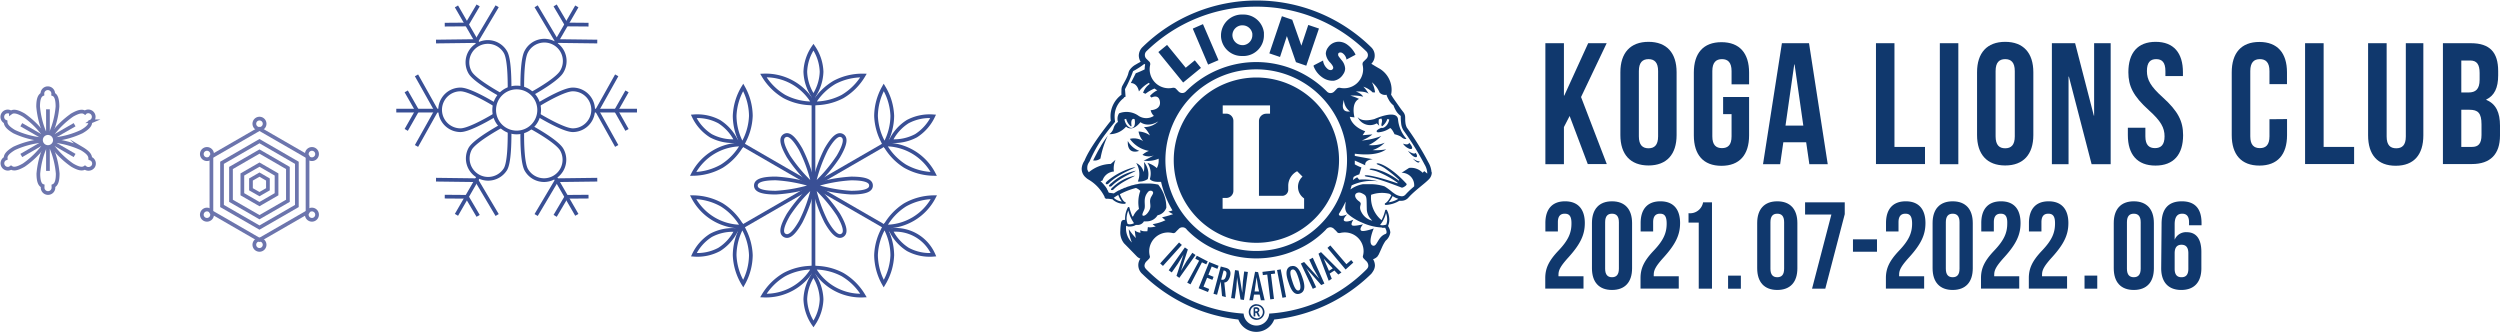 <svg xmlns="http://www.w3.org/2000/svg" viewBox="0 0 438 58.09"><defs><style>.cls-1{fill:#10386d;}.cls-2,.cls-3{fill:none;stroke-miterlimit:10;stroke-width:0.65px;}.cls-2{stroke:#6c75ad;}.cls-3{stroke:#394f95;}</style></defs><g id="&#x30EC;&#x30A4;&#x30E4;&#x30FC;_2" data-name="&#x30EC;&#x30A4;&#x30E4;&#x30FC; 2"><g id="&#x30EC;&#x30A4;&#x30E4;&#x30FC;_2-2" data-name="&#x30EC;&#x30A4;&#x30E4;&#x30FC; 2"><path class="cls-1" d="M275,20.32l-1,1.94v6.51h-3.25V7.57H274v9.18h.06l4.19-9.18h3.24L277,17l4.51,11.75h-3.33Z"></path><path class="cls-1" d="M283.89,12.66c0-3.39,1.74-5.33,4.93-5.33s4.92,1.94,4.92,5.33v11c0,3.39-1.74,5.33-4.92,5.33s-4.93-1.94-4.93-5.33Zm3.24,11.23c0,1.52.65,2.09,1.69,2.09s1.68-.57,1.68-2.09V12.45c0-1.52-.65-2.09-1.68-2.09s-1.69.57-1.69,2.09Z"></path><path class="cls-1" d="M301.89,17h4.55v6.72c0,3.39-1.66,5.33-4.84,5.33s-4.84-1.94-4.84-5.33v-11c0-3.39,1.65-5.33,4.84-5.33s4.84,1.94,4.84,5.33v2.06h-3.07V12.45c0-1.52-.65-2.09-1.68-2.09s-1.69.57-1.69,2.09V23.89c0,1.52.65,2.06,1.69,2.06s1.68-.54,1.68-2.06V20h-1.48Z"></path><path class="cls-1" d="M320.22,28.77H317l-.56-3.85h-4l-.56,3.85h-3l3.31-21.2h4.75ZM312.82,22h3.12l-1.53-10.71h-.06Z"></path><path class="cls-1" d="M328.67,7.57h3.24V25.74h5.35v3h-8.59Z"></path><path class="cls-1" d="M339.86,7.57h3.24v21.2h-3.24Z"></path><path class="cls-1" d="M346.38,12.66c0-3.39,1.74-5.33,4.93-5.33s4.93,1.94,4.93,5.33v11c0,3.39-1.75,5.33-4.93,5.33s-4.93-1.94-4.93-5.33Zm3.25,11.23c0,1.52.64,2.09,1.68,2.09s1.68-.57,1.68-2.09V12.45c0-1.52-.65-2.09-1.68-2.09s-1.68.57-1.68,2.09Z"></path><path class="cls-1" d="M362.47,13.42h-.06V28.77h-2.92V7.57h4.07l3.28,12.69h.05V7.57h2.9v21.2h-3.34Z"></path><path class="cls-1" d="M377.67,7.33c3.16,0,4.78,1.94,4.78,5.33v.67h-3.07v-.88c0-1.52-.59-2.09-1.62-2.09s-1.62.57-1.62,2.09.64,2.69,2.77,4.6c2.71,2.45,3.57,4.21,3.57,6.63,0,3.39-1.65,5.33-4.84,5.33s-4.84-1.94-4.84-5.33v-1.3h3.07v1.51c0,1.52.65,2.06,1.68,2.06s1.68-.54,1.68-2.06-.64-2.69-2.77-4.6c-2.72-2.45-3.57-4.21-3.57-6.63C372.89,9.27,374.51,7.33,377.67,7.33Z"></path><path class="cls-1" d="M400.69,20.86v2.82c0,3.39-1.65,5.33-4.84,5.33S391,27.07,391,23.68v-11c0-3.39,1.66-5.33,4.84-5.33s4.84,1.94,4.84,5.33v2.06h-3.07V12.45c0-1.52-.65-2.09-1.68-2.09s-1.68.57-1.68,2.09V23.89c0,1.52.65,2.06,1.68,2.06s1.68-.54,1.68-2.06v-3Z"></path><path class="cls-1" d="M403.85,7.57h3.25V25.74h5.34v3h-8.59Z"></path><path class="cls-1" d="M418.14,7.57V23.92c0,1.52.65,2.06,1.68,2.06s1.68-.54,1.68-2.06V7.57h3.07V23.71c0,3.39-1.65,5.33-4.84,5.33s-4.84-1.94-4.84-5.33V7.57Z"></path><path class="cls-1" d="M437.68,12.45v.75c0,2.18-.65,3.55-2.09,4.24v.06c1.74.7,2.41,2.27,2.41,4.51v1.73c0,3.27-1.68,5-4.92,5H428V7.57h4.9C436.23,7.57,437.68,9.18,437.68,12.45Zm-6.46-1.85v5.6h1.27c1.21,0,1.94-.54,1.94-2.24V12.78c0-1.51-.5-2.18-1.65-2.18Zm0,8.63v6.51h1.86c1.09,0,1.68-.52,1.68-2.09V21.8c0-2-.62-2.57-2.1-2.57Z"></path><path class="cls-1" d="M274.14,37.44c-.74,0-1.2.41-1.2,1.49v1.62h-2.19V39.08c0-2.42,1.18-3.81,3.45-3.81s3.46,1.39,3.46,3.81c0,2-.72,3.63-2.86,6-1.37,1.51-1.75,2.23-1.75,3a1.77,1.77,0,0,0,0,.32h4.38v2.16h-6.7V48.72c0-1.68.59-3,2.32-4.82s2.27-3.11,2.27-4.73C275.34,37.8,274.88,37.44,274.14,37.44Z"></path><path class="cls-1" d="M278.91,39.08c0-2.42,1.24-3.81,3.51-3.81s3.52,1.39,3.52,3.81V47c0,2.42-1.24,3.8-3.52,3.8s-3.51-1.38-3.51-3.8Zm2.31,8c0,1.08.47,1.49,1.2,1.49s1.21-.41,1.21-1.49V38.93c0-1.08-.47-1.49-1.21-1.49s-1.2.41-1.2,1.49Z"></path><path class="cls-1" d="M290.83,37.44c-.73,0-1.2.41-1.2,1.49v1.62h-2.19V39.08c0-2.42,1.18-3.81,3.46-3.81s3.45,1.39,3.45,3.81c0,2-.72,3.63-2.86,6-1.37,1.51-1.75,2.23-1.75,3a1.77,1.77,0,0,0,0,.32h4.38v2.16h-6.7V48.72c0-1.68.59-3,2.32-4.82S292,40.79,292,39.17C292,37.8,291.57,37.44,290.83,37.44Z"></path><path class="cls-1" d="M295.83,37.35a2.31,2.31,0,0,0,2.55-1.9h1.56V50.58h-2.32V39h-1.79Z"></path><path class="cls-1" d="M305,48.29v2.29h-2.24V48.29Z"></path><path class="cls-1" d="M307.86,39.08c0-2.42,1.24-3.81,3.52-3.81s3.52,1.39,3.52,3.81V47c0,2.42-1.24,3.8-3.52,3.8s-3.52-1.38-3.52-3.8Zm2.32,8c0,1.08.46,1.49,1.2,1.49s1.2-.41,1.2-1.49V38.93c0-1.08-.46-1.49-1.2-1.49s-1.2.41-1.2,1.49Z"></path><path class="cls-1" d="M323.2,35.45v2.07l-3.41,13.06h-2.32l3.39-13h-4.61V35.45Z"></path><path class="cls-1" d="M324.64,41.93h4.21V44.1h-4.21Z"></path><path class="cls-1" d="M333.83,37.44c-.74,0-1.21.41-1.21,1.49v1.62h-2.19V39.08c0-2.42,1.18-3.81,3.46-3.81s3.45,1.39,3.45,3.81c0,2-.71,3.63-2.86,6-1.37,1.51-1.75,2.23-1.75,3a1.77,1.77,0,0,0,0,.32h4.38v2.16h-6.7V48.72c0-1.68.59-3,2.32-4.82S335,40.79,335,39.17C335,37.8,334.56,37.44,333.83,37.44Z"></path><path class="cls-1" d="M338.59,39.08c0-2.42,1.24-3.81,3.52-3.81s3.52,1.39,3.52,3.81V47c0,2.42-1.25,3.8-3.52,3.8s-3.52-1.38-3.52-3.8Zm2.32,8c0,1.08.46,1.49,1.2,1.49s1.2-.41,1.2-1.49V38.93c0-1.08-.47-1.49-1.2-1.49s-1.2.41-1.2,1.49Z"></path><path class="cls-1" d="M350.52,37.44c-.74,0-1.2.41-1.2,1.49v1.62h-2.2V39.08c0-2.42,1.18-3.81,3.46-3.81S354,36.66,354,39.08c0,2-.71,3.63-2.86,6-1.37,1.51-1.75,2.23-1.75,3a1.77,1.77,0,0,0,0,.32h4.38v2.16h-6.7V48.72c0-1.68.59-3,2.32-4.82s2.28-3.11,2.28-4.73C351.72,37.8,351.25,37.44,350.52,37.44Z"></path><path class="cls-1" d="M358.86,37.44c-.74,0-1.2.41-1.2,1.49v1.62h-2.19V39.08c0-2.42,1.18-3.81,3.45-3.81s3.46,1.39,3.46,3.81c0,2-.72,3.63-2.87,6-1.37,1.51-1.74,2.23-1.74,3a1.77,1.77,0,0,0,0,.32h4.38v2.16h-6.7V48.72c0-1.68.59-3,2.32-4.82s2.27-3.11,2.27-4.73C360.06,37.8,359.6,37.44,358.86,37.44Z"></path><path class="cls-1" d="M367.44,48.29v2.29h-2.23V48.29Z"></path><path class="cls-1" d="M370.33,39.08c0-2.42,1.24-3.81,3.51-3.81s3.52,1.39,3.52,3.81V47c0,2.42-1.24,3.8-3.52,3.8s-3.51-1.38-3.51-3.8Zm2.31,8c0,1.08.47,1.49,1.2,1.49s1.21-.41,1.21-1.49V38.93c0-1.08-.47-1.49-1.21-1.49s-1.2.41-1.2,1.49Z"></path><path class="cls-1" d="M378.71,39.21c0-2.55,1.14-3.94,3.54-3.94s3.46,1.39,3.46,3.81v.39h-2.19v-.54c0-1.08-.47-1.49-1.2-1.49S381,37.85,381,39.3V42h0a2.14,2.14,0,0,1,2.11-1.32c1.71,0,2.57,1.23,2.57,3.46V47c0,2.42-1.24,3.8-3.52,3.8s-3.52-1.38-3.52-3.8ZM381,44.38V47.1c0,1.08.47,1.47,1.2,1.47s1.2-.39,1.2-1.47V44.38c0-1.08-.46-1.5-1.2-1.5S381,43.3,381,44.38Z"></path><path class="cls-1" d="M248,26.78s-.11.45-1.34-.36c0,0,.75,1,1.29,1.11S248.2,26.94,248,26.78ZM246.87,25s0,.54-1.07.16a2.33,2.33,0,0,0,1.22.94C247.78,26.22,247.28,25.4,246.87,25Zm-.44-.67a5.82,5.82,0,0,1-1.5-3.46c-.27-1.79-4.16,0-4.16,0-1.9.48-2.64,0-2.92-.38,0,0-.08-.07,0,0a2.38,2.38,0,0,0,3.36,1.12l.43.42a2.37,2.37,0,0,1-.06-1.12,3.73,3.73,0,0,1,.42-.15.64.64,0,0,1,.13.45c0,.21-.11.49-.11.67a.31.31,0,0,0,.12.25,2.7,2.7,0,0,0,.93-1.29l.33.1c-.21,1.1-1,1.58-1.37,1.46l-.06,0c-1.35.62-.55.79-.55.79a4.12,4.12,0,0,0,2.14-.76c.37.19.76,1.09.76,1.09a4.08,4.08,0,0,1,1.12.42C246.1,24.57,246.43,24.29,246.43,24.29Zm-47.5,5c0-.17-2.64.52-4.76,2.25,0,0-.48.37-.45.53.06.33.45.12.54,0C195.92,30.43,199,29.42,198.93,29.26Zm30.45,16.16.74,1.6,1,1.73v0l-2.64-2.92-.57.27L230,50.6l.59-.27-.76-1.65L229,47.21l-.18-.27v0l2.66,3,.55-.26L230,45.15Zm-36.5-19.89c-.24.39-.45.73-.65,1.12h0c-.22.42-.57,1.09-.71,1.39a1.6,1.6,0,0,0,1.28-.34,15.79,15.79,0,0,1,1.29-4,19.67,19.67,0,0,0-1.22,1.81ZM195,32.76s-.39.31-.36.45.35.1.43,0c1.34-1.4,3.77-2.29,3.75-2.43A7.79,7.79,0,0,0,195,32.76Zm16.66-21.44,1.82-.78-2.72-6.31L209,5l0,.08Zm13.8-5,1.59,4.57,1.81.62L231.08,5l-1.87-.63L228,8,226.4,3.46l-1.81-.62-2.2,6.51,1.87.63ZM217.6,9.81h0l.42,0a3.61,3.61,0,0,0,3.42-3.68c0-.14,0-.27,0-.41a3.6,3.6,0,0,0-3.71-3.17h-.37a3.68,3.68,0,0,0-3.44,3.53c0,.11,0,.22,0,.32A3.62,3.62,0,0,0,217.6,9.81Zm-.08-5.37h.16a1.73,1.73,0,0,1,1.73,1.46h0a1.41,1.41,0,0,1,0,.2,1.75,1.75,0,0,1-1.58,1.81h-.16a1.78,1.78,0,0,1-1.75-1.69.62.62,0,0,1,0-.13A1.75,1.75,0,0,1,217.52,4.44Zm12.61,7.12a4.16,4.16,0,0,0,1.54,2,3.12,3.12,0,0,0,1.75.59h.23a2.38,2.38,0,0,0,1.67-1.13,1.75,1.75,0,0,0,.35-1,2.48,2.48,0,0,0-.67-1.54l-.28-.36a1.58,1.58,0,0,1-.27-.42.58.58,0,0,1,0-.2c0-.2.15-.3.38-.31a.68.68,0,0,1,.41.14,1.67,1.67,0,0,1,.65,1l0,.11,1.58-.84,0-.08A4.61,4.61,0,0,0,236,7.79h0a2.54,2.54,0,0,0-1.45-.48,2.26,2.26,0,0,0-1.87,1,1.91,1.91,0,0,0-.4,1.09,2.63,2.63,0,0,0,.82,1.62c.18.22.49.58.48.86a.33.33,0,0,1-.06.19.44.44,0,0,1-.4.21.83.83,0,0,1-.48-.17,2.28,2.28,0,0,1-.83-1.4l0-.11-1.64.85Zm-22.84,2.9,3.12-2.56-1.08-1.33-1.59,1.3-3.27-4-1.53,1.25.06.07Zm40.22,13.3c1.19,1.28,1.2.46,1.2.46C248.43,28.41,247.51,27.76,247.51,27.76Zm3.29,2.4a3.89,3.89,0,0,0-.55-1.72h0a50.14,50.14,0,0,0-3.78-6.1,2.67,2.67,0,0,1-.25-.93c-.06-.44,0-.89-.07-1.16a1.42,1.42,0,0,0-.32-.65c-.16-.21-.36-.45-.55-.73l-.85-1.2c-.24-.34-.43-.63-.45-.66-.11-.2-.23-.36-.26-.43l0,0a4.17,4.17,0,0,0,.09-.86v0a4.33,4.33,0,0,0-2.34-3.82c-.45-.26-.85-.5-1.21-.73a2,2,0,0,0,.59-1.42h0a2,2,0,0,0-.62-1.47l-.06-.06a28.6,28.6,0,0,0-20-8.13h0a28.56,28.56,0,0,0-20,8.16h0a2.11,2.11,0,0,0-.65,1.49h0a2.17,2.17,0,0,0,.32,1.09c-.23.12-.53.28-.82.46a3.05,3.05,0,0,0-1.19,1.11c-.16.38-.15.56-.28.86a8.28,8.28,0,0,1-.51,1.05c-.19.36-.37.66-.45.83a1.8,1.8,0,0,0-.11.73,6.6,6.6,0,0,0,0,.73,4.7,4.7,0,0,0-1.92,3.85,5.92,5.92,0,0,0,.05.71c-.69.86-3.67,4.62-4.61,7a2.72,2.72,0,0,0-.49,1.39h0a2,2,0,0,0,.71,1.54l.19.17,0,0s.1.08.33.22a7.14,7.14,0,0,1,2.78,3l0,.08a.63.63,0,0,0,.15.2.24.24,0,0,0,.12.06.85.85,0,0,0,.23,0c.27,0,.66.07.66.07h.06a.28.28,0,0,0,.13,0l.08.08a3,3,0,0,0,2.11.74h0a.16.16,0,0,0,.16-.15.15.15,0,0,0-.13-.17h0c-.05,0-.44-.21-.89-1.36a12.75,12.75,0,0,1,2.82-1.1,2.29,2.29,0,0,1,.76.51,6,6,0,0,0-.23,3.17,3.18,3.18,0,0,0-1,1.26l-.14.08a3.2,3.2,0,0,1-.16-.39,7.82,7.82,0,0,1-.36-1.16.16.16,0,0,0-.14-.13.15.15,0,0,0-.16.09,4.24,4.24,0,0,0-.48,1.89c0,.1,0,.19,0,.28a.48.48,0,0,0-.18,0h-.1a.49.49,0,0,0-.34.25,1,1,0,0,0-.07.18h0a8.6,8.6,0,0,0-.14,1.5,3.12,3.12,0,0,0,.65,2.17c.82.82,2.29,2.34,2.29,2.34h0a1.7,1.7,0,0,0,.57.34,2,2,0,0,0-.36,1.14v0h0a2.06,2.06,0,0,0,.62,1.47l.07.06a28.57,28.57,0,0,0,16.84,8,3.36,3.36,0,0,0,6.28,0,28.58,28.58,0,0,0,17-8h0a3.8,3.8,0,0,0,.32-.45,2,2,0,0,0,.33-1v0a2.19,2.19,0,0,0-.33-1.12,1.74,1.74,0,0,0,.82-.53c0-.07.08-.13.13-.21.15-.29.37-.8.6-1.31a7,7,0,0,1,.65-1.18,2.31,2.31,0,0,0,.82-1.43v-.08a2.29,2.29,0,0,0-.24-.79,2.83,2.83,0,0,0-.14-.26l0-.05a2.87,2.87,0,0,0,.21-1.08,3.85,3.85,0,0,0-.42-1.67.17.17,0,0,0-.17-.08.15.15,0,0,0-.14.12,8,8,0,0,1-.31,1,5.64,5.64,0,0,1-.33.71,5.14,5.14,0,0,1-1.82-4.44,5.55,5.55,0,0,1,3.2-.18l.23.16.11.09a5,5,0,0,1-.6,1,2.54,2.54,0,0,1-.35.34l-.09.05h0a.16.16,0,0,0-.1.19.15.15,0,0,0,.15.13h0a5.06,5.06,0,0,0,2.39-.73.76.76,0,0,0,.21,0h.17a1.64,1.64,0,0,0,1.23-.57c1.11-1.25,2.84-2.42,3.59-3.22a1.71,1.71,0,0,0,.49-1.2ZM200.83,9l0,0a27.46,27.46,0,0,1,19.24-7.83h0A27.46,27.46,0,0,1,239.38,9l0,0a.92.92,0,0,1,.28.65.91.91,0,0,1-.27.65l-.52.51a.55.55,0,0,0-.15.4.49.49,0,0,0,0,.12h0a3.42,3.42,0,0,1,.1.79,3.33,3.33,0,0,1-4.06,3.26h0a.34.34,0,0,0-.14,0,.53.53,0,0,0-.4.17h0l-.45.47a.94.94,0,0,1-.66.29.87.87,0,0,1-.66-.3,17.59,17.59,0,0,0-6.35-4.06,17.25,17.25,0,0,0-12,0A17.5,17.5,0,0,0,207.79,16a.87.87,0,0,1-.66.3.94.94,0,0,1-.66-.29l-.45-.47h0a.56.56,0,0,0-.4-.16.34.34,0,0,0-.14,0h0a3.33,3.33,0,0,1-4.06-3.26,3.42,3.42,0,0,1,.1-.79h0a.49.49,0,0,0,0-.12.53.53,0,0,0-.15-.4l-.52-.51a.91.91,0,0,1-.27-.65A.92.92,0,0,1,200.83,9Zm34.62,8.49a2.62,2.62,0,0,0,1.08,2.05C236.14,19.54,234.77,19.76,235.45,17.5ZM236,28.06a15.91,15.91,0,1,1-4.66-11.25A15.84,15.84,0,0,1,236,28.06ZM196.55,35.3a2.33,2.33,0,0,1-1.37-.6l-.05-.05.09-.06s.17-.12.48-.31l.22-.13A3.93,3.93,0,0,0,196.55,35.3Zm1.13,1.59a6.54,6.54,0,0,0,1,2.21,1.69,1.69,0,0,1-.73.2,1.07,1.07,0,0,1-.39-.07,2.74,2.74,0,0,1-.18-1A3.7,3.7,0,0,1,197.68,36.89Zm2.14,3.4a.89.89,0,0,0,0,.5s-.83-.14-1-.46a9.41,9.41,0,0,0,.18,1.38,10.78,10.78,0,0,1-1.24-1.56,7.19,7.19,0,0,0,.55,2.34,3.44,3.44,0,0,1-1-2.94h0a1.54,1.54,0,0,0,.37.14h0a.51.51,0,0,0,.17,0H198a2.05,2.05,0,0,0,1-.28l.26,0a1.25,1.25,0,0,0,1-.41,1.08,1.08,0,0,0,.15-.22,3,3,0,0,0,.5,0,2.17,2.17,0,0,0,1.5-.58,2.31,2.31,0,0,0,.4-.49,2,2,0,0,0,1.53-1.32v-.07a6.33,6.33,0,0,0-1.44-4l-.05,0-.06,0a7.65,7.65,0,0,0-1.63-.17h-.47l-.37,0h0l-.36,0-.1,0-.34.05h0l-.34.08-.09,0-.33.08h0l-.32.09-.08,0-.31.1h0l-.3.11-.07,0-.28.11h0l-.27.12-.07,0-.25.11h0l-.24.12-.06,0-.21.11h0l-.21.11-.05,0-.17.09h0c-.35.2-.6.37-.72.45l-.9-.12c0-.1-.09-.19-.14-.29l0-.05-.16-.27,0-.05-.16-.25h0a2.35,2.35,0,0,0-.19-.25l0,0-.19-.23,0,0c-.06-.08-.13-.15-.19-.22v0l-.2-.21,0,0-.21-.19h0l.35-.13a2.26,2.26,0,0,1,2-1.57,3.74,3.74,0,0,1,.28-2.06l-.83.73a6.22,6.22,0,0,0-3.85,1.46h0a1.48,1.48,0,0,1-.27-.55v0a.64.64,0,0,1,0-.07.13.13,0,0,0,0-.06v-.05s0-.07,0-.11a1.61,1.61,0,0,1,.2-.74l.13-.22.06-.07,0,0,0,0A23.54,23.54,0,0,1,193.29,24c1.05-1.44,2-2.57,2-2.57l.06-.08,0-.1a6.05,6.05,0,0,1-.07-.82,4,4,0,0,1,.93-2.61,3.83,3.83,0,0,1,.63-.61L197,17l.07,0,.13-.07-.1-1.31a21.91,21.91,0,0,0,1.42-3.16l.36-.19.11-.06.22-.14.12-.07.19-.12.11-.07.18-.12.08-.06.18-.12.06-.05.37-.27.13.13a3.83,3.83,0,0,0-.08.83h0a14.07,14.07,0,0,1-1.56.68l-.87,1.72s1.1-.09,1.42,1.47a5.6,5.6,0,0,1,1.75-1.51,1.49,1.49,0,0,0,.15.2,3,3,0,0,0-1.17,1.54l.42.18a7,7,0,0,1,1.57-.92,3.76,3.76,0,0,0,.5.31,4,4,0,0,0-1.29,1l.27.27s1.24-.69,1.47.65-1.19,1.56-1.61,1.56a1.84,1.84,0,0,0,.56,1,2.44,2.44,0,0,1-2.67,0,3.62,3.62,0,0,0-3.42-.45,1.77,1.77,0,0,0-.2,1.51,2,2,0,0,0-.79,1.15,2,2,0,0,1-.73,1,3.81,3.81,0,0,0,2.94-1.33s1,1.1,2.52-.78c0,0,1.2,1.05,3.13-.14a3.44,3.44,0,0,1-2.53,1,5,5,0,0,1,1.06,1.47,3.64,3.64,0,0,0-2-.69,3.59,3.59,0,0,0,.82,1.7,2.92,2.92,0,0,0-2.34-.41,5.21,5.21,0,0,0,3.35,2.11,3.16,3.16,0,0,0-1.14.69,2.37,2.37,0,0,0,2,.09s-1.24.69-1.79.92A4.83,4.83,0,0,0,203,27.8a2.26,2.26,0,0,0,0,.26v.21a2.76,2.76,0,0,1-.32,1.18,4.41,4.41,0,0,0-1.65-.91,3.29,3.29,0,0,1,.42,2.84s.34.54,1.69.48h.28a17.09,17.09,0,0,0,2,5,3.57,3.57,0,0,1-.73.2l.83.46a16.38,16.38,0,0,1-1.93.55,5.08,5.08,0,0,0,.6.51,7.92,7.92,0,0,1-2.25.69,2.25,2.25,0,0,0,.55.41s-1.05.27-1.38.09l-.09.74S200.05,40.61,199.82,40.29Zm1.4-6.75a.58.58,0,0,1,.64-.06c.35.28.09.53-.19,1.05-.45.85.15,1.44-.29,2.29s-1,1.09-1.18.94.14-.7.28-1.07C200.8,35.88,200.1,34.72,201.22,33.54Zm-2.69-12.72.05,0,.22.08c.13.93-.05,1.38-.45,1.5S197.19,22,197,20.91l.3-.09a2.56,2.56,0,0,0,.86,1.34.16.16,0,0,0,.08-.15C198.2,21.68,198.1,21,198.53,20.82ZM239.58,47l-.15.18a26.4,26.4,0,0,1-17.06,7.76,2.25,2.25,0,0,1-4.49,0,26.4,26.4,0,0,1-17.06-7.76l-.15-.18a.76.76,0,0,1-.15-.52,1.16,1.16,0,0,1,.41-.75l.4-.41a.75.75,0,0,0,.12-.21.43.43,0,0,0,0-.25,3.18,3.18,0,0,1-.11-.82,3.3,3.3,0,0,1,3.3-3.31,3.59,3.59,0,0,1,.81.1.53.53,0,0,0,.51-.15,6.59,6.59,0,0,1,.49-.5.91.91,0,0,1,1.5.08,15.79,15.79,0,0,0,5.42,3.64,17.21,17.21,0,0,0,13.48,0,15.86,15.86,0,0,0,5.43-3.65,1.05,1.05,0,0,1,.79-.44,1,1,0,0,1,.71.36,4.07,4.07,0,0,1,.49.5.34.34,0,0,0,.26.15.41.41,0,0,0,.25,0,3.61,3.61,0,0,1,.82-.1A3.29,3.29,0,0,1,238.9,44a3.18,3.18,0,0,1-.11.82.43.43,0,0,0,0,.25.75.75,0,0,0,.12.21l.4.41a1.16,1.16,0,0,1,.41.75A.76.76,0,0,1,239.58,47Zm3.25-9.66a3.2,3.2,0,0,1,.2,1.09,2.48,2.48,0,0,1-.14.85l0,.06-.15.05a2.36,2.36,0,0,1-.56.08,1.76,1.76,0,0,1-.39-.06A5.08,5.08,0,0,0,242.83,37.3Zm-.72,2.56a2.63,2.63,0,0,0,.57,0,5.07,5.07,0,0,1,.21.5c.13.53-.1.57-.23.62-1.34.55-1.39,2.3-2.17,2-.94-.39.19-3,.19-3s-1.82.67-2.21.38.33-1.1.33-1.1-1.59.4-1.91.18.24-1,.24-1-1.09.51-1.57.25.46-1.16.46-1.16-1,.43-1.36.17a.29.29,0,0,1-.08-.28,16.91,16.91,0,0,0,1.17-2.13h0l0,.21h0a5.51,5.51,0,0,0-.06.7,1.65,1.65,0,0,0,.34,1.14,8.8,8.8,0,0,0,2.54,1.59A9.38,9.38,0,0,0,242.11,39.86Zm-1.71-1.24a2.91,2.91,0,0,1-1.87-1.48c-.66-1.21.33-1.37-.44-1.92s-.9-1.27-.27-1.48c.33-.11.6-.05,1.15.28s.44.87.49,2.46A2.76,2.76,0,0,0,240.4,38.62Zm2.85-3.17a4.56,4.56,0,0,0,.74-1.14,3.57,3.57,0,0,0,1,.48A4.22,4.22,0,0,1,243.25,35.45Zm6.8-5.18h0a.3.3,0,0,1,0,.1l-.52-.43-.28.29a2.81,2.81,0,0,0-2.38-.85l-1.31.85a2.18,2.18,0,0,1,2.2,2.38h0l-.39.34,0,0-.36.32,0,0-.34.33-.08.08-.33.35a.86.86,0,0,1-.69.32,2.65,2.65,0,0,1-1.32-.51l-.31-.22a11.25,11.25,0,0,0-1.36-1,7.82,7.82,0,0,0-2.49-.39h-.66l-.17,0h-.06l-.19,0h0l-.21,0h0a5.22,5.22,0,0,0-2.21.93c.08-.24.15-.48.22-.72a8.26,8.26,0,0,1,4.64-.71,10.09,10.09,0,0,0-3.33-.3l-.34-.41a4.62,4.62,0,0,0-.74.48c0-.18.08-.36.11-.54a3.84,3.84,0,0,1,1-.45l.37-1.22a6.41,6.41,0,0,1-1.16-.54c0-.22,0-.44,0-.66.85.38,1.56.69,1.84.83,0,0-.28-.89,1.31-1.07,0,0-1.47-.25-3.15-.58,0-.13,0-.25,0-.38,2.11.26,4.21.17,5.5-.77a9.81,9.81,0,0,1-2.38.14A5.25,5.25,0,0,0,242.6,25a5.72,5.72,0,0,1-2.81.42,7.57,7.57,0,0,0,2.2-1.59,11.89,11.89,0,0,1-3.41.79,7,7,0,0,0,1.87-1.07l-1.72.14.46-.7s-2.25-.66-2.71-2.53l.83.11s-.69-2.52.79-3.24a7.82,7.82,0,0,0-1.52-.57,7.23,7.23,0,0,1,2.25.18,1.65,1.65,0,0,0-.47-.5,3.72,3.72,0,0,0-.81-.41s1.73-.1,2.24.42a5.23,5.23,0,0,0-.93-1.26,4,4,0,0,1,1.63,1l.42,0a4.89,4.89,0,0,0-.56-1.78,4.49,4.49,0,0,1,1.36,1.82,1.32,1.32,0,0,0,1.24.37l0,.06,0,.07a5.36,5.36,0,0,0,.35.73,3,3,0,0,0,.84,1,4.35,4.35,0,0,0,.32.73,3,3,0,0,0,.95,1.12v0a10.2,10.2,0,0,0,.06,1.22,2.81,2.81,0,0,0,.41,1.3,50.84,50.84,0,0,1,3.71,6,3.26,3.26,0,0,1,.46,1.38S250.05,30.23,250.05,30.27ZM220.13,13.58A14.48,14.48,0,1,0,234.6,28.06,14.48,14.48,0,0,0,220.13,13.58Zm8.35,23H214.2v-1.9h.64a1.25,1.25,0,0,0,1.25-1.27V21.18a1.27,1.27,0,0,0-1.27-1.27h-.6V18.47h8.29v1.45h-.66a1.29,1.29,0,0,0-1.28,1.28V34.31h4.13a1.07,1.07,0,0,0,1-1.12c0-.18,0-.43,0-.61A2.86,2.86,0,0,1,227.26,30l.94.94a2.44,2.44,0,0,0,.28,3.82Zm-33.79-4.5s-.43.35-.4.51.39.1.48,0c1.5-1.55,4.23-2.52,4.2-2.68A8.82,8.82,0,0,0,194.69,32.11Zm41.2,14.2L233.07,43l-.5.43,3.18,3.79L237.1,46l-.37-.44Zm-16,1.33-1,5h.64l.17-1,1,0,.2,1,.67,0-1.15-4.93Zm.7,3.46-.79,0,.35-2.52h0l.28,1.79Zm2.74-3.7-2.15.26.07.57.77-.1.53,4.35.65-.08-.53-4.35.73-.09Zm-3.16,5.91a1.38,1.38,0,1,0,1.37,1.38A1.38,1.38,0,0,0,220.13,53.31Zm0,2.47a1.09,1.09,0,1,1,1.08-1.09A1.09,1.09,0,0,1,220.13,55.78Zm6-9.12c-1.21.39-.71,2-.43,2.81s.79,2.42,2,2,.72-2,.44-2.81S227.37,46.27,226.15,46.66Zm1.38,4.24c-.49.17-.83-.64-1.15-1.64s-.53-1.85,0-2,.83.64,1.15,1.64S228,50.74,227.53,50.9ZM197.59,24.7c-.13,2.6,2,1.73,2,1.73A3.87,3.87,0,0,1,197.59,24.7ZM231,44.45l1.79,4.74.54-.35-.37-.91.83-.54.68.71.55-.36-3.58-3.57Zm.74.67L233,46.49l.5.53-.67.43-1-2.33Zm-8,2.19.94,4.86.64-.12-.94-4.86Zm-3.36,7.41a.42.42,0,0,0,.27-.41c0-.29-.22-.49-.59-.49a1.07,1.07,0,0,0-.43.09l0,0v1.52h.3V54.8H220a.21.21,0,0,1,.19.13l.25.52h.33l-.28-.59A.71.71,0,0,0,220.42,54.72Zm-.35-.18h-.13v-.43l.17,0c.21,0,.27.09.28.22S220.3,54.53,220.07,54.54Zm21.14-25.85c0,.11.58.25,1.33.71a23.24,23.24,0,0,1,2.58,2.07c.09.06,0,.2,0,.18-2.6-2-5.15-2.32-5.12-2,0,.13.59.13,1.31.4A16.73,16.73,0,0,1,244.84,32c.08.05,0,.12-.05.11-3-1.05-5.72-1.66-5.68-1.3,0,.16.86.17,1.91.47,1.44.4,3.34,1.13,4.59,1.6,0,0,.21,0,.57-.26s.25-.41.25-.41C243.61,29.12,241.28,28.34,241.21,28.69Zm-34.6,13.79-3.31,3.67.49.44,3.31-3.68Zm2.33,1.81-1,1.45-1,1.71h0l1.21-3.74-.52-.36-2.83,4,.53.38,1.05-1.49.87-1.42.15-.28h0l-1.24,3.79.5.35,2.84-4Zm-8.55-14.21a2.3,2.3,0,0,0-1.29-1.52,3.56,3.56,0,0,1,.29,3.24,2.65,2.65,0,0,0,1.74-.43,3.29,3.29,0,0,0-.68-3A4.56,4.56,0,0,1,200.39,30.08ZM217.76,49.3l-.12,2h0L217,47.41l-.62-.09-.69,4.9.65.09.25-1.8.13-1.65v-.33h0l.62,3.94.6.08.69-4.9-.65-.09Zm-3.12-2.41-.76-.2-1.28,4.78.63.17.63-2.34h0l.24,2.57.66.18-.26-2.56c.55,0,.87-.61,1-1.06C215.82,47.23,215.1,47,214.64,46.89Zm.15,1.5c-.13.48-.38.74-.84.59l.42-1.58.1,0C215,47.54,214.91,47.94,214.79,48.39Zm-2.38.64.21-.53-.91-.37.58-1.44,1,.41.21-.53-1.64-.66L210,50.5l1.64.66.21-.53-1-.41.63-1.56Zm-1.08-2.72.27-.51-1.92-1-.27.51.68.36L208,49.52l.58.3,2-3.86Z"></path><path class="cls-2" d="M8.87,23.42a15,15,0,0,0,1.2-4.74c0-1.42-.3-2-.75-2.17a1.23,1.23,0,0,0,0-.2.95.95,0,0,0-1.89,0,1.23,1.23,0,0,0,0,.2c-.45.21-.75.75-.75,2.17a15.23,15.23,0,0,0,1.2,4.74"></path><line class="cls-2" x1="8.4" y1="23.32" x2="8.4" y2="19.15"></line><path class="cls-2" d="M7.92,25.67a15.23,15.23,0,0,0-1.2,4.74c0,1.42.3,2,.75,2.16a1.36,1.36,0,0,0,0,.2.95.95,0,1,0,1.89,0,1.36,1.36,0,0,0,0-.2c.45-.2.75-.74.75-2.16a15,15,0,0,0-1.2-4.74"></path><line class="cls-2" x1="8.4" y1="25.76" x2="8.4" y2="29.94"></line><path class="cls-2" d="M7.66,23.57a15.14,15.14,0,0,0-3.5-3.41c-1.23-.71-1.85-.72-2.25-.43a.66.66,0,0,0-.17-.12A.95.95,0,0,0,.8,21.25l.18.08c0,.49.27,1,1.5,1.73a15,15,0,0,0,4.71,1.33"></path><line class="cls-2" x1="7.34" y1="23.93" x2="3.73" y2="21.85"></line><path class="cls-2" d="M9.13,25.52a14.94,14.94,0,0,0,3.51,3.4c1.23.72,1.84.73,2.25.44l.16.12a1,1,0,0,0,1.29-.35A.94.94,0,0,0,16,27.84l-.19-.08c0-.5-.27-1-1.5-1.73a15.15,15.15,0,0,0-4.7-1.34"></path><line class="cls-2" x1="9.45" y1="25.15" x2="13.07" y2="27.24"></line><path class="cls-2" d="M7.19,24.69A15.29,15.29,0,0,0,2.48,26C1.25,26.74.93,27.26,1,27.76l-.18.08a.95.95,0,0,0,.94,1.64l.17-.12c.4.29,1,.28,2.25-.44a14.9,14.9,0,0,0,3.5-3.4"></path><line class="cls-2" x1="7.34" y1="25.15" x2="3.73" y2="27.24"></line><path class="cls-2" d="M9.61,24.39a14.86,14.86,0,0,0,4.7-1.33c1.23-.71,1.55-1.24,1.5-1.73l.19-.08a.95.95,0,0,0-.95-1.64.61.61,0,0,0-.16.12c-.41-.29-1-.28-2.25.43a15.18,15.18,0,0,0-3.51,3.41"></path><line class="cls-2" x1="9.45" y1="23.93" x2="13.07" y2="21.85"></line><path class="cls-2" d="M7.18,24.54A1.22,1.22,0,1,1,8.4,25.76,1.22,1.22,0,0,1,7.18,24.54Z"></path><path class="cls-3" d="M86.58,19.27a3.94,3.94,0,1,1,3.93,3.94A3.94,3.94,0,0,1,86.58,19.27Z"></path><path class="cls-3" d="M86.68,20.17c-1.79,1.06-4.7,2.64-6,2.64a3.57,3.57,0,0,1,0-7.14c1.32,0,4.24,1.59,6,2.65"></path><path class="cls-3" d="M94.35,20.17c1.79,1.06,4.7,2.64,6,2.64a3.57,3.57,0,0,0,0-7.14c-1.32,0-4.24,1.59-6,2.65"></path><line class="cls-3" x1="69.43" y1="19.38" x2="77.1" y2="19.38"></line><line class="cls-3" x1="71.17" y1="16.01" x2="73.09" y2="19.38"></line><line class="cls-3" x1="72.97" y1="13.2" x2="76.44" y2="19.38"></line><line class="cls-3" x1="72.97" y1="25.57" x2="76.44" y2="19.38"></line><line class="cls-3" x1="71.17" y1="22.76" x2="73.09" y2="19.38"></line><line class="cls-3" x1="111.6" y1="19.38" x2="103.93" y2="19.38"></line><line class="cls-3" x1="109.85" y1="16.01" x2="107.94" y2="19.38"></line><line class="cls-3" x1="108.05" y1="13.2" x2="104.59" y2="19.38"></line><line class="cls-3" x1="108.05" y1="25.57" x2="104.59" y2="19.38"></line><line class="cls-3" x1="109.85" y1="22.76" x2="107.94" y2="19.38"></line><path class="cls-3" d="M89.28,23.09c0,2.09-.06,5.4-.72,6.54a3.57,3.57,0,0,1-6.18-3.57c.65-1.14,3.49-2.88,5.3-3.9"></path><path class="cls-3" d="M93.11,16.46c1.82-1,4.64-2.76,5.3-3.89A3.57,3.57,0,1,0,92.23,9c-.66,1.13-.74,4.46-.73,6.54"></path><line class="cls-3" x1="79.97" y1="37.64" x2="83.8" y2="31"></line><line class="cls-3" x1="77.92" y1="34.45" x2="81.8" y2="34.48"></line><line class="cls-3" x1="76.39" y1="31.48" x2="83.48" y2="31.57"></line><line class="cls-3" x1="87.1" y1="37.67" x2="83.48" y2="31.57"></line><line class="cls-3" x1="83.77" y1="37.82" x2="81.8" y2="34.48"></line><line class="cls-3" x1="101.06" y1="1.12" x2="97.22" y2="7.76"></line><line class="cls-3" x1="97.26" y1="0.95" x2="99.23" y2="4.29"></line><line class="cls-3" x1="93.93" y1="1.1" x2="97.55" y2="7.19"></line><line class="cls-3" x1="104.64" y1="7.28" x2="97.55" y2="7.19"></line><line class="cls-3" x1="103.11" y1="4.32" x2="99.23" y2="4.29"></line><path class="cls-3" d="M93.11,22.31c1.82,1,4.64,2.75,5.3,3.89a3.57,3.57,0,0,1-6.19,3.57c-.65-1.14-.74-4.46-.72-6.55"></path><path class="cls-3" d="M89.28,15.67c0-2.09-.06-5.4-.72-6.53a3.57,3.57,0,1,0-6.19,3.57c.66,1.14,3.5,2.87,5.31,3.9"></path><line class="cls-3" x1="101.06" y1="37.64" x2="97.22" y2="31"></line><line class="cls-3" x1="97.26" y1="37.82" x2="99.23" y2="34.48"></line><line class="cls-3" x1="93.93" y1="37.67" x2="97.55" y2="31.57"></line><line class="cls-3" x1="104.64" y1="31.48" x2="97.55" y2="31.57"></line><line class="cls-3" x1="103.11" y1="34.45" x2="99.23" y2="34.48"></line><line class="cls-3" x1="79.97" y1="1.12" x2="83.8" y2="7.76"></line><line class="cls-3" x1="77.92" y1="4.32" x2="81.8" y2="4.29"></line><line class="cls-3" x1="76.39" y1="7.28" x2="83.48" y2="7.19"></line><line class="cls-3" x1="87.1" y1="1.1" x2="83.48" y2="7.19"></line><line class="cls-3" x1="83.77" y1="0.95" x2="81.8" y2="4.29"></line><polygon class="cls-2" points="46.94 33.16 45.46 34.01 43.97 33.16 43.97 31.45 45.46 30.59 46.94 31.45 46.94 33.16"></polygon><polygon class="cls-2" points="48.45 34.03 45.46 35.76 42.46 34.03 42.46 30.57 45.46 28.84 48.45 30.57 48.45 34.03"></polygon><polygon class="cls-2" points="50.44 35.18 45.46 38.05 40.47 35.18 40.47 29.43 45.46 26.55 50.44 29.43 50.44 35.18"></polygon><polygon class="cls-2" points="52.01 36.09 45.46 39.87 38.9 36.09 38.9 28.52 45.46 24.73 52.01 28.52 52.01 36.09"></polygon><polygon class="cls-2" points="53.88 37.16 45.46 42.02 37.04 37.16 37.04 27.44 45.46 22.58 53.88 27.44 53.88 37.16"></polygon><path class="cls-2" d="M36.71,26.21a.9.9,0,1,1-1.23.33A.9.9,0,0,1,36.71,26.21Z"></path><path class="cls-2" d="M55.1,36.83a.9.9,0,1,1-1.23.33A.9.9,0,0,1,55.1,36.83Z"></path><path class="cls-2" d="M35.81,36.83a.9.9,0,1,1-.33,1.23A.9.9,0,0,1,35.81,36.83Z"></path><path class="cls-2" d="M54.2,26.21a.9.9,0,1,1-.33,1.23A.91.91,0,0,1,54.2,26.21Z"></path><path class="cls-2" d="M46.36,21.68a.9.9,0,1,1-.9-.9A.9.9,0,0,1,46.36,21.68Z"></path><path class="cls-2" d="M46.36,42.88a.9.9,0,1,1-.9-.9A.91.91,0,0,1,46.36,42.88Z"></path><line class="cls-3" x1="142.52" y1="32.51" x2="142.52" y2="16.8"></line><path class="cls-3" d="M143.94,12.58a8.13,8.13,0,0,1-1.42,4.32,8.09,8.09,0,0,1-1.43-4.32,8.09,8.09,0,0,1,1.43-4.32A8.13,8.13,0,0,1,143.94,12.58Z"></path><path class="cls-3" d="M147.6,16.92a10.5,10.5,0,0,1-5.08,1.19,10.44,10.44,0,0,1,3.69-3.68,10.44,10.44,0,0,1,5.08-1.2A10.43,10.43,0,0,1,147.6,16.92Z"></path><path class="cls-3" d="M137.44,16.92a10.48,10.48,0,0,0,5.08,1.19,9.6,9.6,0,0,0-8.78-4.88A10.4,10.4,0,0,0,137.44,16.92Z"></path><line class="cls-3" x1="142.52" y1="32.51" x2="142.52" y2="48.21"></line><path class="cls-3" d="M141.09,52.43a8.13,8.13,0,0,1,1.43-4.32,8.17,8.17,0,0,1,1.42,4.32,8.18,8.18,0,0,1-1.42,4.33A8.14,8.14,0,0,1,141.09,52.43Z"></path><path class="cls-3" d="M137.44,48.1a10.42,10.42,0,0,1,5.08-1.2,9.55,9.55,0,0,1-8.78,4.88A10.42,10.42,0,0,1,137.44,48.1Z"></path><path class="cls-3" d="M147.6,48.1a10.44,10.44,0,0,0-5.08-1.2,9.52,9.52,0,0,0,8.77,4.88A10.44,10.44,0,0,0,147.6,48.1Z"></path><line class="cls-3" x1="142.52" y1="32.51" x2="128.92" y2="24.65"></line><path class="cls-3" d="M126,21.31a8.15,8.15,0,0,1,3,3.4,8.2,8.2,0,0,1-4.46-.93,8.14,8.14,0,0,1-3-3.4A8.16,8.16,0,0,1,126,21.31Z"></path><path class="cls-3" d="M131.55,20.31a10.42,10.42,0,0,1-1.5,5,10.37,10.37,0,0,1-1.34-5,10.37,10.37,0,0,1,1.5-5A10.37,10.37,0,0,1,131.55,20.31Z"></path><path class="cls-3" d="M126.47,29.11a10.41,10.41,0,0,0,3.58-3.8,9.58,9.58,0,0,0-8.62,5.16A10.51,10.51,0,0,0,126.47,29.11Z"></path><line class="cls-3" x1="142.52" y1="32.51" x2="156.12" y2="40.36"></line><path class="cls-3" d="M159.06,43.7a8.09,8.09,0,0,1-3-3.39,7.28,7.28,0,0,1,7.49,4.32A8.1,8.1,0,0,1,159.06,43.7Z"></path><path class="cls-3" d="M153.48,44.7a10.42,10.42,0,0,1,1.5-5,10.45,10.45,0,0,1,1.35,5,10.42,10.42,0,0,1-1.5,5A10.45,10.45,0,0,1,153.48,44.7Z"></path><path class="cls-3" d="M158.56,35.9A10.49,10.49,0,0,0,155,39.7a9.55,9.55,0,0,0,8.62-5.15A10.43,10.43,0,0,0,158.56,35.9Z"></path><line class="cls-3" x1="142.52" y1="32.51" x2="128.92" y2="40.36"></line><path class="cls-3" d="M124.55,41.24a8.1,8.1,0,0,1,4.46-.93,8.15,8.15,0,0,1-3,3.39,8.06,8.06,0,0,1-4.45.93A8.09,8.09,0,0,1,124.55,41.24Z"></path><path class="cls-3" d="M126.47,35.9a10.49,10.49,0,0,1,3.58,3.8,9.55,9.55,0,0,1-8.62-5.15A10.43,10.43,0,0,1,126.47,35.9Z"></path><path class="cls-3" d="M131.55,44.7a10.42,10.42,0,0,0-1.5-5,10.38,10.38,0,0,0-1.34,5,10.42,10.42,0,0,0,1.5,5A10.38,10.38,0,0,0,131.55,44.7Z"></path><line class="cls-3" x1="142.52" y1="32.51" x2="156.12" y2="24.65"></line><path class="cls-3" d="M160.49,23.78a8.2,8.2,0,0,1-4.46.93,8.08,8.08,0,0,1,3-3.4,8.2,8.2,0,0,1,4.46-.93A8.23,8.23,0,0,1,160.49,23.78Z"></path><path class="cls-3" d="M158.56,29.11a10.41,10.41,0,0,1-3.58-3.8,9.58,9.58,0,0,1,8.62,5.16A10.51,10.51,0,0,1,158.56,29.11Z"></path><path class="cls-3" d="M153.48,20.31a10.42,10.42,0,0,0,1.5,5,10.44,10.44,0,0,0,1.35-5,10.37,10.37,0,0,0-1.5-5A10.44,10.44,0,0,0,153.48,20.31Z"></path><path class="cls-3" d="M140.29,26.17a26.32,26.32,0,0,1,2.23,6.34,26.61,26.61,0,0,1-4.38-5.1c-1.39-2.41-1.26-3.29-.67-3.64S138.9,23.76,140.29,26.17Z"></path><path class="cls-3" d="M144.74,38.84a26.57,26.57,0,0,1-2.22-6.33,26.51,26.51,0,0,1,4.37,5.09c1.4,2.41,1.26,3.3.67,3.64S146.13,41.26,144.74,38.84Z"></path><path class="cls-3" d="M135.92,31.26a26.49,26.49,0,0,1,6.6,1.25,26.67,26.67,0,0,1-6.6,1.24c-2.79,0-3.49-.56-3.49-1.24S133.13,31.26,135.92,31.26Z"></path><path class="cls-3" d="M149.12,33.75a26.56,26.56,0,0,1-6.6-1.24,26.56,26.56,0,0,1,6.6-1.24c2.78,0,3.48.55,3.48,1.24S151.9,33.75,149.12,33.75Z"></path><path class="cls-3" d="M138.14,37.6a26.41,26.41,0,0,1,4.38-5.09,26.3,26.3,0,0,1-2.23,6.33c-1.39,2.42-2.22,2.74-2.82,2.4S136.75,40,138.14,37.6Z"></path><path class="cls-3" d="M146.89,27.41a26.71,26.71,0,0,1-4.37,5.1,26.58,26.58,0,0,1,2.22-6.34c1.39-2.41,2.23-2.74,2.82-2.4S148.29,25,146.89,27.41Z"></path></g></g></svg>